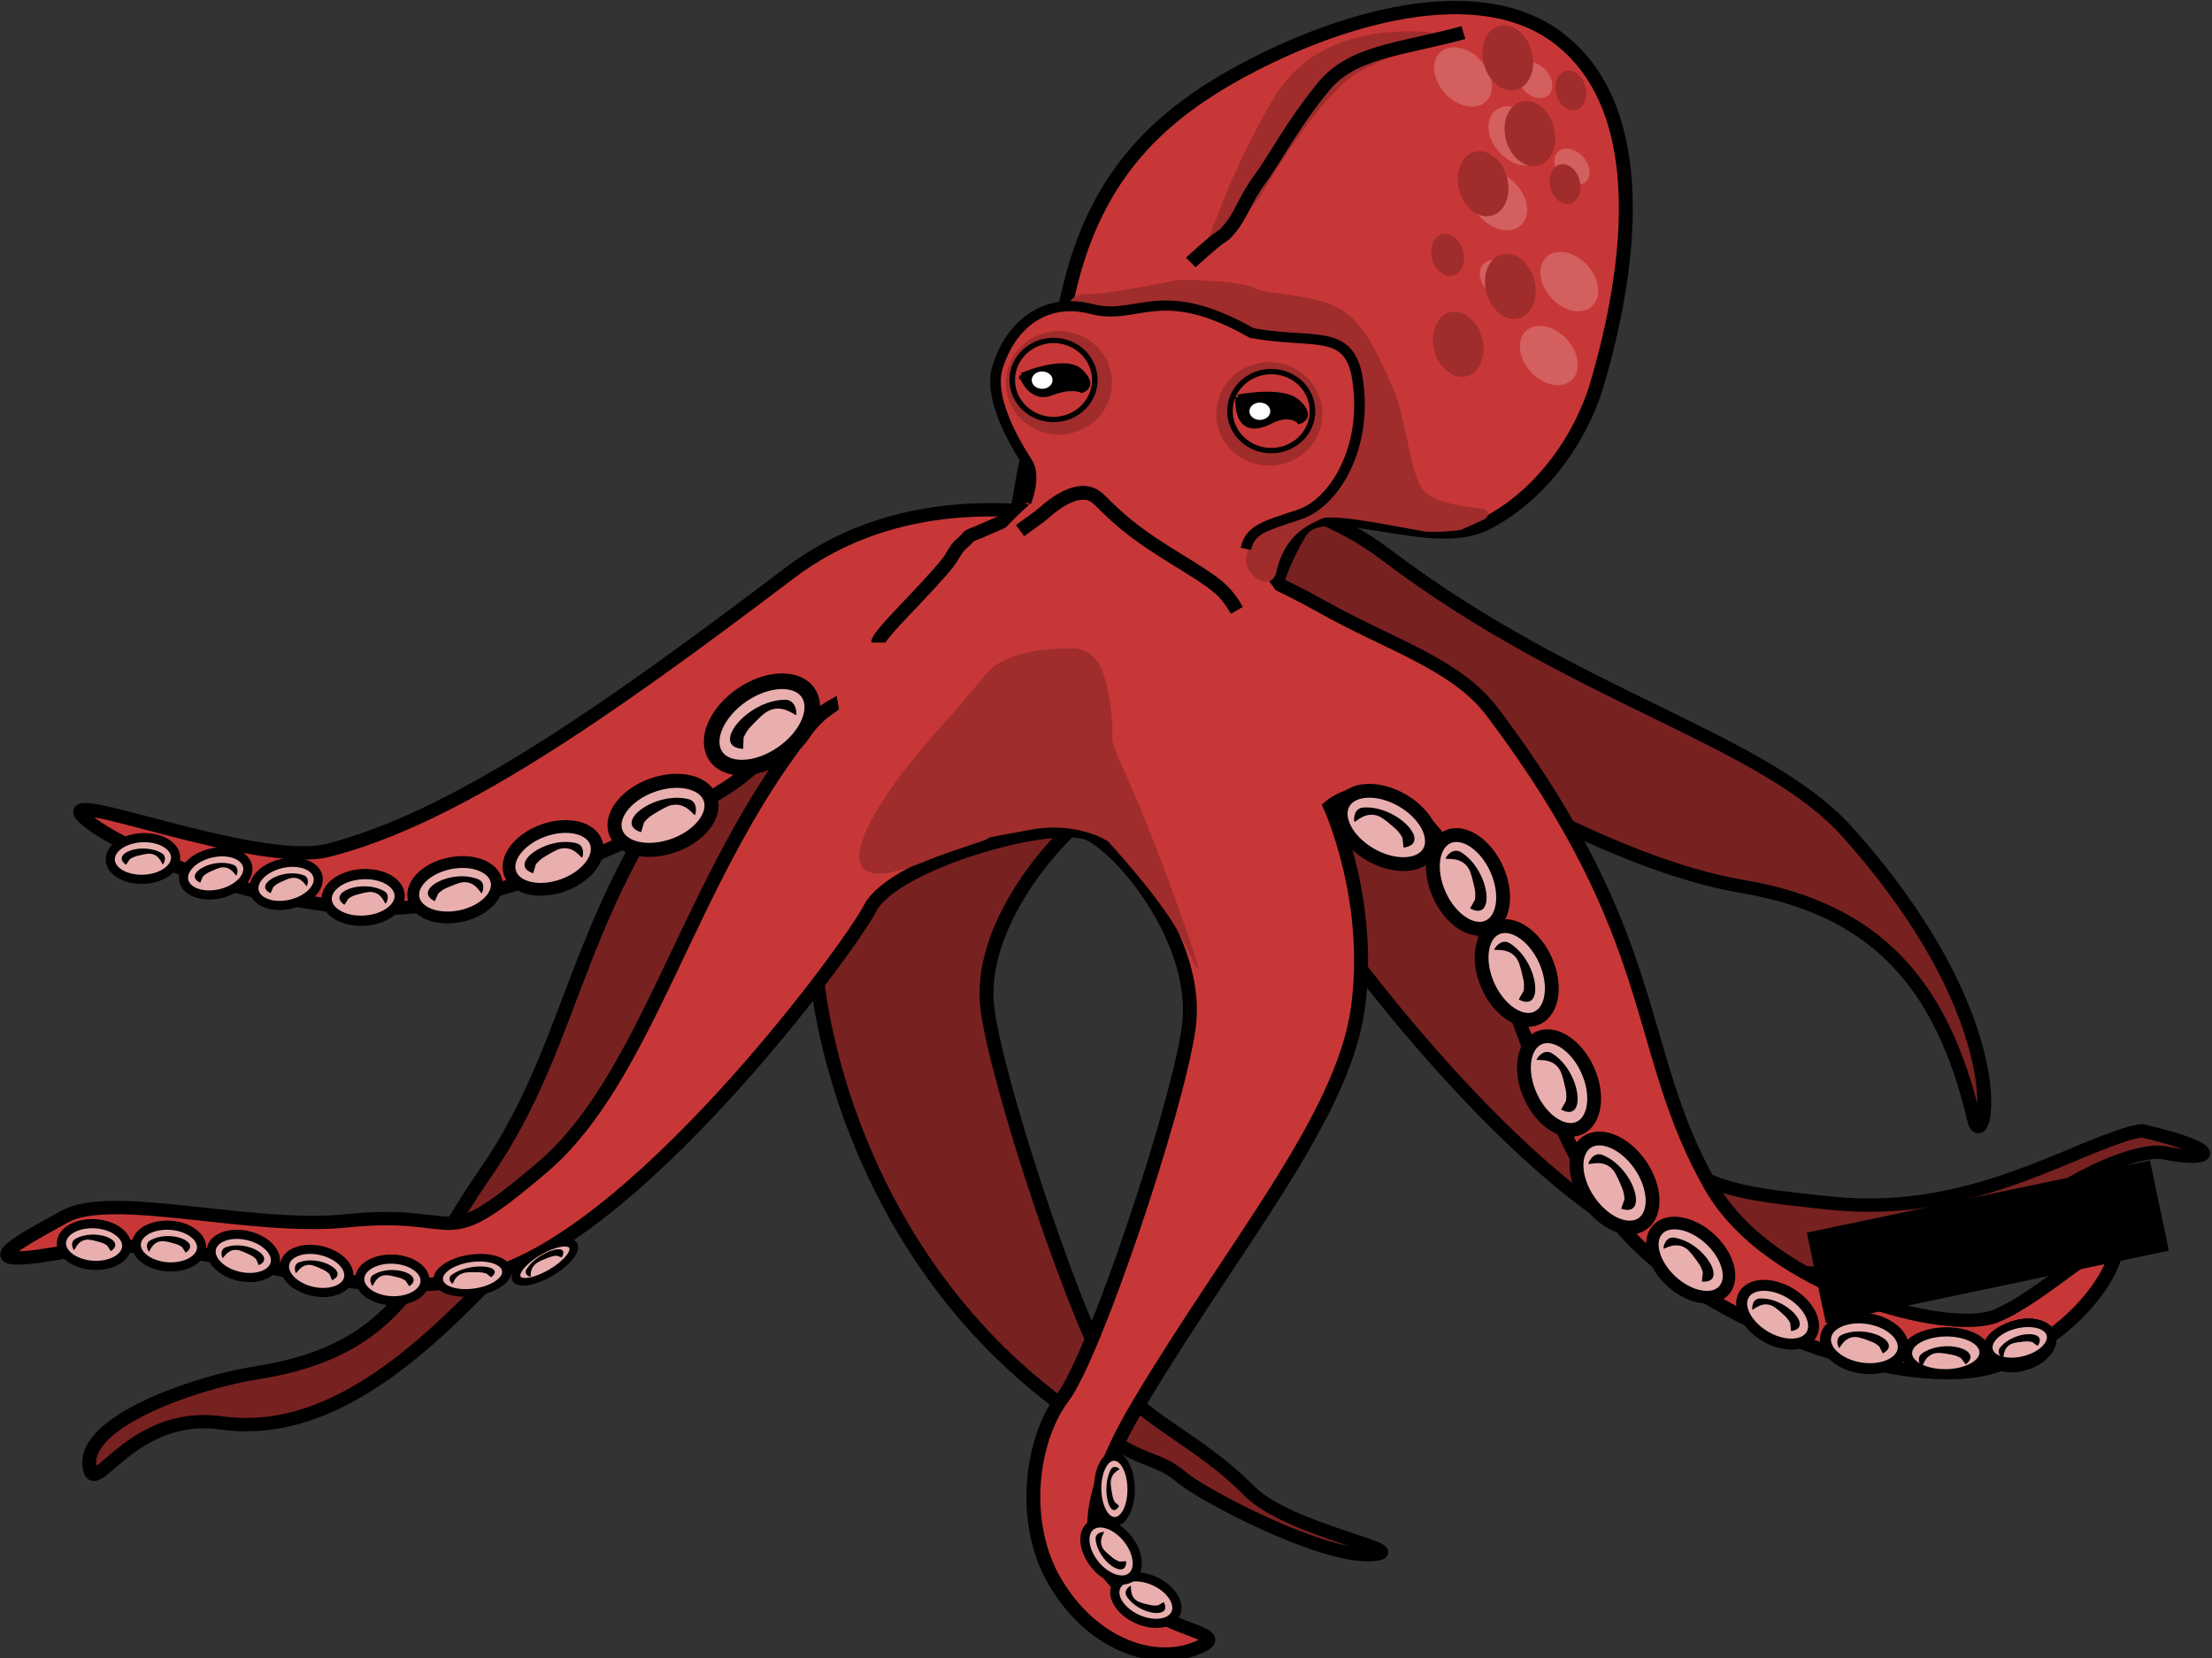 <?xml version="1.0" encoding="UTF-8" standalone="no"?>
<!-- Created with Inkscape (http://www.inkscape.org/) -->
<svg xmlns:inkscape="http://www.inkscape.org/namespaces/inkscape" xmlns:rdf="http://www.w3.org/1999/02/22-rdf-syntax-ns#" xmlns="http://www.w3.org/2000/svg" xmlns:sodipodi="http://sodipodi.sourceforge.net/DTD/sodipodi-0.dtd" xmlns:ns1="http://sozi.baierouge.fr" xmlns:cc="http://creativecommons.org/ns#" xmlns:xlink="http://www.w3.org/1999/xlink" xmlns:dc="http://purl.org/dc/elements/1.1/" id="svg2" sodipodi:docname="octo3.svg" inkscape:export-filename="D:\My Documents\My Pictures\octo2.png" viewBox="0 0 640.08 479.93" inkscape:export-xdpi="300" version="1.1" inkscape:export-ydpi="300" inkscape:version="0.48.5 r10040">
  <rect x="0" y="0" width="640.08" height="479.93" fill="#333333" stroke="none"/>
  <sodipodi:namedview id="namedview4" fit-margin-left="0" inkscape:zoom="0.81595771" borderopacity="1" inkscape:current-layer="layer2" inkscape:cx="508.14105" inkscape:cy="176.00276" inkscape:window-maximized="1" showgrid="false" fit-margin-right="0" bordercolor="#666666" inkscape:window-x="-4" guidetolerance="10" objecttolerance="10" inkscape:window-y="-4" fit-margin-bottom="0" inkscape:window-width="1280" inkscape:pageopacity="0" inkscape:pageshadow="2" pagecolor="#ffffff" gridtolerance="10" inkscape:window-height="941" fit-margin-top="0"/>
  <g id="layer2" inkscape:label="line" inkscape:groupmode="layer" transform="translate(161.62 -1526.9)">
    <g id="g4807">
      <g id="g4962">
        <g id="g4649">
          <g id="g4143" transform="matrix(.403 0 0 .386 -96.429 1232.9)">
            <path id="path3982-5" d="m809.98 1274.5s-43.679-50.174-17.027-17.623c88.931 108.61 112.89 259.65 189.09 327.38 76.201 67.734 82.554 69.871 170.24 79.365 67.864 7.348 120.85-13.014 169.84-34.209 7.636-3.304 47.845-21.648 55.446-19.757 60.078 14.95 48.478 23.426 15.121 16.348-17.623-3.74-55.489 14.195-76.211 28.809-76.22 53.752-153.81 76.2-261.06 50.8s-262.47-242.71-279.4-276.58c-16.933-33.867-135.47-71.967-158.05-55.034-22.578 16.934-79.023 83.256-70.556 145.35 8.467 62.089 67.734 245.53 90.312 276.58 22.578 31.045 61.889 45.725 97.443 83.41 28.482 30.189 120.78 45.643 87.813 47.807-36.224 2.377-121.12-44.668-135.7-57.443-24.65-21.602-26.432-2.225-104.14-68.873-103.63-88.876-145.79-213.75-157.08-295.59-11.289-81.845 33.725-152.4 33.725-152.4s-36.689-33.867-79.023 25.4-84.525 222.96-149.44 296.34c-64.912 73.378-141.82 167.26-234.19 153.83-61.253-8.904-89.11 50.958-93.819 36.239-11.386-35.596 74.868-66.551 118.65-73.696 104.37-17.032 115.61-75.867 164.46-149.27 70.06-105.29 62.263-208.72 177.03-345.88 40.409-48.292 42.015-56.327 87.998-92.532 43.734-34.434 246.95-132.65 382.41-25.4 135.47 107.25 270.97 137.41 331.19 207.88 125.18 146.5 97.256 244.4 90.737 215.46-22.952-101.92-70.556-158.05-166.51-174.98-95.956-16.934-208.47-94.223-231.42-101.6-32.556-10.462-13.33 5.076-30.325-22.514-5.29-8.587-17.56-27.596-17.56-27.596z" sodipodi:nodetypes="cssssssssssssssssscssssssssssssssc" style="stroke:#000000;stroke-width:10;fill:#782121" inkscape:connector-curvature="0"/>
            <path id="path3914" d="m560.48 1251.9c-4.163-41.825 4.607-84.092 11.289-125.59 5.913-36.722 17.073-72.405 25.4-108.66 2.956-12.87 4.699-20.72 8.721-38.643 19.638-87.512 65.789-131.67 126.4-165.5 66.049-36.864 167.13-70.308 225.8-22.561 67.004 54.534 50.44 174.56 27.136 257.75-11.963 42.707-41.365 85.23-80.642 105.83-39.263 20.592-116.93-21.508-132.86 6.17-20.341 35.334-22.589 63.799-30.732 84.212-32.79 82.206-29.72 80.128-60.466 107.36-18.315 16.223-44.698 35.998-67.834 28.039-18.923-6.509-21.801-33.796-29.634-52.211-10.369-24.378-19.954-49.839-22.578-76.2z" sodipodi:nodetypes="aaasaaaassaaaa" style="stroke:#000000;stroke-width:10;fill:#c83737" inkscape:connector-curvature="0"/>
            <path id="path3982" d="m435.22 1291.3s-8.266 4.642-18.453 18.128c-84.611 112.01-112.89 259.65-189.09 327.38-76.2 67.734-53.141 30.653-140.83 40.147-67.864 7.347-168.42-22.92-202.29-3.165-33.867 19.756-75.191 41.445 5.644 25.4 91.482-18.158 186.27 45.156 293.51 19.756 107.25-25.4 262.47-242.71 279.4-276.58 16.933-33.867 133.13-68.298 158.05-55.034 25.782 13.729 79.165 83.113 70.556 145.35-8.587 62.073-67.734 245.53-90.312 276.58-22.578 31.045-31.045 93.134-5.644 138.29s67.734 62.089 98.778 50.8c31.045-11.289-9.394-12.641-29.149-29.575-19.756-16.933-77.127-36.08-9.394-154.61 67.734-118.53 145.79-213.75 157.08-295.59 11.289-81.845-19.756-152.4-19.756-152.4s36.689-33.867 79.023 25.4 70.556 222.96 135.47 296.34c64.912 73.378 211.67 121.36 268.11 95.956 56.445-25.4 81.845-70.556 81.845-87.49 0-16.933-52.855 37.917-86.722 52.028s-162.2-19.951-204.37-97.384c-56.445-103.66-33.065-184.3-157.08-355.86-25.826-35.728-73.946-50.34-121.92-78.563-47.978-28.222-246.95-132.65-382.41-25.4-135.47 107.25-241.64 183.93-331.19 207.88-51.802 13.854-200.8-49.832-175.4-24.432s155.22 81.845 251.18 64.912c95.956-16.934 203.13-79.375 221.02-95.534 49.021-44.26 13.33 5.076 30.325-22.514 5.289-8.587 34.025-30.196 34.025-30.196z" sodipodi:nodetypes="cssssssssssssssscssssssssssssssc" style="stroke:#000000;stroke-width:10;fill:#c83737" inkscape:connector-curvature="0"/>
            <path id="path3986" d="m468.75 1243.4c0-5.941 34.486-39.311 50.257-60.137 3.347-4.42 5.258-10.033 9.394-13.726 13.857-12.372-11.337 3.213 49.247-26.085" sodipodi:nodetypes="caac" style="stroke:#000000;stroke-width:10;fill:#c83737" inkscape:connector-curvature="0"/>
            <path id="path3988" d="m776.04 1253.5c0 36.239-111.85 88.195-148.87 88.195-37.019 0-98.073-91.467-98.073-127.71 0-36.239 77.988-112.18 115.01-112.18 37.019 0 131.94 115.46 131.94 151.7z" style="fill:#c83737" inkscape:connector-curvature="0"/>
            <path id="path4569" style="stroke:#a02c2c;stroke-width:3;fill:#a02c2c" d="m309.91 90.815s0.153-4.902 5.209-4.596c5.055 0.306 24.358-3.677 26.043-3.983 1.685-0.306 18.69 0.306 21.907 2.298 3.217 1.992 18.335 1.456 25.43 6.587 6.497 4.698 9.593 12.974 13.022 20.222 4.772 10.087 5.055 27.269 10.264 31.864 4.605 4.063 14.962 4.785 17.614 5.182 0.347 0.052-7.203 3.279-7.043 3.243 1.379-0.306-5.821 0.766-9.498 0.306-3.677-0.46-26.503-5.515-30.486-3.677s-11.678 4.857-14.247 16.698c-0.721 3.324-4.902 0.613-5.668-2.451-0.766-3.064 2.757-6.434 2.145-8.579-0.876-3.065 18.69-21.141 19.762-29.26 1.072-8.119-0.613-18.996-10.724-21.907-10.111-2.911-52.392-8.885-52.392-8.885l-11.34-2.755z" sodipodi:nodetypes="csssaassssssssssccc" inkscape:connector-curvature="0" transform="matrix(2.479 0 0 2.593 -161.6 762.3)"/>
            <path id="path4567" sodipodi:nodetypes="csssccsc" style="stroke:#000000;stroke-width:7.606;fill:#c83737" inkscape:connector-curvature="0" d="m574.86 1138.3s7.598-19.278 1.147-29.669c-11.932-19.216-27.83-50.305-21.556-71.454 9.668-32.584 34.373-52.808 67.672-43.82 33.299 8.989 49.223-20.921 114.94 17.977 43.246 8.295 67.978-3.434 75.192 30.337 9.668 52.808-15.038 96.628-40.818 105.62-25.78 8.989-35.447 11.236-38.67 25.842"/>
            <path id="path4053" sodipodi:rx="38.100231" sodipodi:ry="38.80579" style="fill:#a02c2c" sodipodi:type="arc" d="m1073.9 280.27c0 21.432-17.058 38.806-38.1 38.806s-38.1-17.374-38.1-38.806 17.058-38.806 38.1-38.806 38.1 17.374 38.1 38.806z" transform="translate(-286.19 791.71)" sodipodi:cy="280.27264" sodipodi:cx="1035.7618"/>
            <path id="path3948" sodipodi:rx="29.633512" sodipodi:ry="29.633512" style="stroke:#000000;stroke-width:4;fill:#c83737" sodipodi:type="arc" d="m1086.6 272.51c0 16.366-13.267 29.634-29.634 29.634-16.366 0-29.634-13.267-29.634-29.634 0-16.366 13.267-29.634 29.634-29.634 16.366 0 29.634 13.267 29.634 29.634z" transform="translate(-305.95 797.35)" sodipodi:cy="272.51147" sodipodi:cx="1056.9286"/>
            <path id="path3950" d="m727.37 1059.5s31.93-6.985 42.906 3.991 0.998 13.969 0.998 13.969-6.761-7.643-20.954 0c-25.943 13.969-22.95-17.961-22.95-17.961z" sodipodi:nodetypes="cscsc" style="stroke:#000000;stroke-width:4;fill:#000000" inkscape:connector-curvature="0"/>
            <path id="path3952" sodipodi:rx="5.4879675" sodipodi:ry="4.4901552" style="stroke:#ffffff;stroke-width:4;fill:#ffffff" sodipodi:type="arc" d="m1055.7 259.93c0 2.48-2.457 4.49-5.488 4.49s-5.488-2.01-5.488-4.49c0-2.48 2.457-4.49 5.488-4.49s5.488 2.01 5.488 4.49z" transform="translate(-307.36 810.05)" sodipodi:cy="259.92847" sodipodi:cx="1050.1974"/>
            <path id="path4053-1" sodipodi:rx="38.100231" sodipodi:ry="38.80579" style="fill:#a02c2c" sodipodi:type="arc" d="m1073.9 280.27c0 21.432-17.058 38.806-38.1 38.806s-38.1-17.374-38.1-38.806 17.058-38.806 38.1-38.806 38.1 17.374 38.1 38.806z" transform="translate(-437.18 768.43)" sodipodi:cy="280.27264" sodipodi:cx="1035.7618"/>
            <path id="path3948-2" sodipodi:rx="29.633512" sodipodi:ry="29.633512" style="stroke:#000000;stroke-width:4;fill:#c83737" sodipodi:type="arc" d="m1086.6 272.51c0 16.366-13.267 29.634-29.634 29.634-16.366 0-29.634-13.267-29.634-29.634 0-16.366 13.267-29.634 29.634-29.634 16.366 0 29.634 13.267 29.634 29.634z" transform="translate(-462.27 774.02)" sodipodi:cy="272.51147" sodipodi:cx="1056.9286"/>
            <path id="path3950-4" d="m572.05 1043.2s30.932-13.969 41.908-2.993 0.998 13.969 0.998 13.969-6.985-3.991-21.952 1.996-20.954-12.972-20.954-12.972z" sodipodi:nodetypes="cscsc" style="stroke:#000000;stroke-width:4;fill:#000000" inkscape:connector-curvature="0"/>
            <path id="path3952-5" sodipodi:rx="5.4879675" sodipodi:ry="4.4901552" style="stroke:#ffffff;stroke-width:4;fill:#ffffff" sodipodi:type="arc" d="m1055.7 259.93c0 2.48-2.457 4.49-5.488 4.49s-5.488-2.01-5.488-4.49c0-2.48 2.457-4.49 5.488-4.49s5.488 2.01 5.488 4.49z" transform="translate(-463.68 786.72)" sodipodi:cy="259.92847" sodipodi:cx="1050.1974"/>
            <path id="path4035" d="m697.22 954.45s37.138-29.647 47.116-47.608c9.978-17.961 35.921-61.864 59.869-83.816s83.916-33.483 83.916-33.483-95.748-25.459-135.66 46.384c-39.912 71.842-41.036 101.33-54.793 118.06-1.559 1.895-0.448 0.468-0.448 0.468z" sodipodi:nodetypes="csscssc" style="fill:#a02c2c" inkscape:connector-curvature="0"/>
            <path id="path3978" d="m693.24 958.41c29.101-27.703 19.835-15.289 27.739-25.024 8.833-10.88 11.041-21.904 21.363-36.528 11.974-16.963 22.839-40.198 45.899-69.847 20.954-26.941 54.88-27.939 100.78-40.91" sodipodi:nodetypes="csssc" style="stroke:#000000;stroke-width:10;fill:none" inkscape:connector-curvature="0"/>
            <path id="path4033" d="m633.83 1392.4s-21.909-15.226-55.749-8.643c-37.304 7.257-27.466 5.056-31.677 7.314-2.021 1.083-29.042 9.868-41.888 15.503-82.779 36.311-47.836-33.359 6.333-96.599 26.002-30.356 32.442-39.776 37.875-45.633 13.367-14.409 44.004-16.65 55.978-16.65s24.987 1.189 30.46 40.013c5.544 39.328-5.133 16.246 13.285 58.959 22.308 51.736 63.307 173.03 45.434 132.91-10.137-22.752-21.874-42.691-60.05-87.175z" sodipodi:nodetypes="csssssssssc" style="fill:#a02c2c" inkscape:connector-curvature="0"/>
            <g id="g4091" style="fill:#d35f5f">
              <path id="path4075" sodipodi:rx="24.698025" sodipodi:ry="17.765245" style="fill:#d35f5f" sodipodi:type="arc" d="m246.11 647.63c0 9.812-11.058 17.765-24.698 17.765s-24.698-7.954-24.698-17.765c0-9.812 11.058-17.765 24.698-17.765s24.698 7.954 24.698 17.765z" transform="matrix(.383 .475 -.475 .383 1163 468.41)" sodipodi:cy="647.63269" sodipodi:cx="221.41562"/>
              <path id="path4077" sodipodi:rx="24.698025" sodipodi:ry="17.765245" style="fill:#d35f5f" sodipodi:type="arc" d="m246.11 647.63c0 9.812-11.058 17.765-24.698 17.765s-24.698-7.954-24.698-17.765c0-9.812 11.058-17.765 24.698-17.765s24.698 7.954 24.698 17.765z" transform="matrix(.383 .475 -.475 .383 1189.8 533.41)" sodipodi:cy="647.63269" sodipodi:cx="221.41562"/>
              <path id="path4079" sodipodi:rx="24.698025" sodipodi:ry="17.765245" style="fill:#d35f5f" sodipodi:type="arc" d="m246.11 647.63c0 9.812-11.058 17.765-24.698 17.765s-24.698-7.954-24.698-17.765c0-9.812 11.058-17.765 24.698-17.765s24.698 7.954 24.698 17.765z" transform="matrix(.628 .779 -.779 .628 1293.2 284.37)" sodipodi:cy="647.63269" sodipodi:cx="221.41562"/>
              <path id="path4081" sodipodi:rx="24.698025" sodipodi:ry="17.765245" style="fill:#d35f5f" sodipodi:type="arc" d="m246.11 647.63c0 9.812-11.058 17.765-24.698 17.765s-24.698-7.954-24.698-17.765c0-9.812 11.058-17.765 24.698-17.765s24.698 7.954 24.698 17.765z" transform="matrix(.628 .779 -.779 .628 1254.2 240.18)" sodipodi:cy="647.63269" sodipodi:cx="221.41562"/>
              <path id="path4083" sodipodi:rx="24.698025" sodipodi:ry="17.765245" style="fill:#d35f5f" sodipodi:type="arc" d="m246.11 647.63c0 9.812-11.058 17.765-24.698 17.765s-24.698-7.954-24.698-17.765c0-9.812 11.058-17.765 24.698-17.765s24.698 7.954 24.698 17.765z" transform="matrix(.628 .779 -.779 .628 1330.5 393.56)" sodipodi:cy="647.63269" sodipodi:cx="221.41562"/>
              <path id="path4085" sodipodi:rx="24.698025" sodipodi:ry="17.765245" style="fill:#d35f5f" sodipodi:type="arc" d="m246.11 647.63c0 9.812-11.058 17.765-24.698 17.765s-24.698-7.954-24.698-17.765c0-9.812 11.058-17.765 24.698-17.765s24.698 7.954 24.698 17.765z" transform="matrix(.628 .779 -.779 .628 1315.8 449.03)" sodipodi:cy="647.63269" sodipodi:cx="221.41562"/>
              <path id="path4087" sodipodi:rx="24.698025" sodipodi:ry="17.765245" style="fill:#d35f5f" sodipodi:type="arc" d="m246.11 647.63c0 9.812-11.058 17.765-24.698 17.765s-24.698-7.954-24.698-17.765c0-9.812 11.058-17.765 24.698-17.765s24.698 7.954 24.698 17.765z" transform="matrix(.628 .779 -.779 .628 1279.4 332.9)" sodipodi:cy="647.63269" sodipodi:cx="221.41562"/>
              <path id="path4089" sodipodi:rx="24.698025" sodipodi:ry="17.765245" style="fill:#d35f5f" sodipodi:type="arc" d="m246.11 647.63c0 9.812-11.058 17.765-24.698 17.765s-24.698-7.954-24.698-17.765c0-9.812 11.058-17.765 24.698-17.765s24.698 7.954 24.698 17.765z" transform="matrix(.407 .505 -.505 .407 1151.2 595.77)" sodipodi:cy="647.63269" sodipodi:cx="221.41562"/>
            </g>
            <g id="g4091-7" style="fill:#a02c2c" transform="matrix(.9 .436 -.436 .9 478.28 -319.91)">
              <path id="path4075-1" sodipodi:rx="24.698025" sodipodi:ry="17.765245" style="fill:#a02c2c" sodipodi:type="arc" d="m246.11 647.63c0 9.812-11.058 17.765-24.698 17.765s-24.698-7.954-24.698-17.765c0-9.812 11.058-17.765 24.698-17.765s24.698 7.954 24.698 17.765z" transform="matrix(.383 .475 -.475 .383 1163 468.41)" sodipodi:cy="647.63269" sodipodi:cx="221.41562"/>
              <path id="path4077-1" sodipodi:rx="24.698025" sodipodi:ry="17.765245" style="fill:#a02c2c" sodipodi:type="arc" d="m246.11 647.63c0 9.812-11.058 17.765-24.698 17.765s-24.698-7.954-24.698-17.765c0-9.812 11.058-17.765 24.698-17.765s24.698 7.954 24.698 17.765z" transform="matrix(.383 .475 -.475 .383 1189.8 533.41)" sodipodi:cy="647.63269" sodipodi:cx="221.41562"/>
              <path id="path4079-5" sodipodi:rx="24.698025" sodipodi:ry="17.765245" style="fill:#a02c2c" sodipodi:type="arc" d="m246.11 647.63c0 9.812-11.058 17.765-24.698 17.765s-24.698-7.954-24.698-17.765c0-9.812 11.058-17.765 24.698-17.765s24.698 7.954 24.698 17.765z" transform="matrix(.628 .779 -.779 .628 1293.2 284.37)" sodipodi:cy="647.63269" sodipodi:cx="221.41562"/>
              <path id="path4081-2" sodipodi:rx="24.698025" sodipodi:ry="17.765245" style="fill:#a02c2c" sodipodi:type="arc" d="m246.11 647.63c0 9.812-11.058 17.765-24.698 17.765s-24.698-7.954-24.698-17.765c0-9.812 11.058-17.765 24.698-17.765s24.698 7.954 24.698 17.765z" transform="matrix(.628 .779 -.779 .628 1254.2 240.18)" sodipodi:cy="647.63269" sodipodi:cx="221.41562"/>
              <path id="path4083-7" sodipodi:rx="24.698025" sodipodi:ry="17.765245" style="fill:#a02c2c" sodipodi:type="arc" d="m246.11 647.63c0 9.812-11.058 17.765-24.698 17.765s-24.698-7.954-24.698-17.765c0-9.812 11.058-17.765 24.698-17.765s24.698 7.954 24.698 17.765z" transform="matrix(.628 .779 -.779 .628 1330.5 393.56)" sodipodi:cy="647.63269" sodipodi:cx="221.41562"/>
              <path id="path4085-6" sodipodi:rx="24.698025" sodipodi:ry="17.765245" style="fill:#a02c2c" sodipodi:type="arc" d="m246.11 647.63c0 9.812-11.058 17.765-24.698 17.765s-24.698-7.954-24.698-17.765c0-9.812 11.058-17.765 24.698-17.765s24.698 7.954 24.698 17.765z" transform="matrix(.628 .779 -.779 .628 1315.8 449.03)" sodipodi:cy="647.63269" sodipodi:cx="221.41562"/>
              <path id="path4087-1" sodipodi:rx="24.698025" sodipodi:ry="17.765245" style="fill:#a02c2c" sodipodi:type="arc" d="m246.11 647.63c0 9.812-11.058 17.765-24.698 17.765s-24.698-7.954-24.698-17.765c0-9.812 11.058-17.765 24.698-17.765s24.698 7.954 24.698 17.765z" transform="matrix(.628 .779 -.779 .628 1279.4 332.9)" sodipodi:cy="647.63269" sodipodi:cx="221.41562"/>
              <path id="path4089-4" sodipodi:rx="24.698025" sodipodi:ry="17.765245" style="fill:#a02c2c" sodipodi:type="arc" d="m246.11 647.63c0 9.812-11.058 17.765-24.698 17.765s-24.698-7.954-24.698-17.765c0-9.812 11.058-17.765 24.698-17.765s24.698 7.954 24.698 17.765z" transform="matrix(.407 .505 -.505 .407 1151.2 595.77)" sodipodi:cy="647.63269" sodipodi:cx="221.41562"/>
            </g>
          </g>
          <g id="g4265">
            <g id="g4207" transform="translate(3.677 3.064)">
              <path id="path4184" sodipodi:rx="9.0992718" sodipodi:ry="14.298856" style="stroke:#000000;stroke-width:4;fill:#e9afaf" sodipodi:type="arc" d="m430.27 252.01c0 7.897-4.074 14.299-9.099 14.299s-9.099-6.402-9.099-14.299c0-7.897 4.074-14.299 9.099-14.299s9.099 6.402 9.099 14.299z" transform="matrix(.912 -.41 .41 .912 -227.94 1721.9)" sodipodi:cy="252.01367" sodipodi:cx="421.16632"/>
              <path id="path4205" style="fill:#000000" d="m423.12 257.32s0.293-1.593-0.083-3.256c-0.406-1.795-0.943-4.455-1.73-5.765-2.302-3.831-6.935-2.42-6.688-2.967 0.483-1.067 2.37-3.092 4.492-1.77 8.35 5.204 10.162 20.355 2.6 16.249" sodipodi:nodetypes="cssssc" inkscape:connector-curvature="0" transform="translate(-161.62 1526.9)"/>
            </g>
            <g id="g4229" transform="matrix(.808 -.589 .589 .808 -1018 481.72)">
              <path id="path4231" sodipodi:rx="9.0992718" sodipodi:ry="14.298856" style="stroke:#000000;stroke-width:4;fill:#e9afaf" sodipodi:type="arc" d="m430.27 252.01c0 7.897-4.074 14.299-9.099 14.299s-9.099-6.402-9.099-14.299c0-7.897 4.074-14.299 9.099-14.299s9.099 6.402 9.099 14.299z" transform="matrix(.912 -.41 .41 .912 -227.94 1721.9)" sodipodi:cy="252.01367" sodipodi:cx="421.16632"/>
              <path id="path4233" style="fill:#000000" d="m423.12 257.32s0.293-1.593-0.083-3.256c-0.406-1.795-0.943-4.455-1.73-5.765-2.302-3.831-6.935-2.42-6.688-2.967 0.483-1.067 2.37-3.092 4.492-1.77 8.35 5.204 10.162 20.355 2.6 16.249" sodipodi:nodetypes="cssssc" inkscape:connector-curvature="0" transform="translate(-161.62 1526.9)"/>
            </g>
            <g id="g4211" transform="translate(17.771 29.413)">
              <path id="path4213" sodipodi:rx="9.0992718" sodipodi:ry="14.298856" style="stroke:#000000;stroke-width:4;fill:#e9afaf" sodipodi:type="arc" d="m430.27 252.01c0 7.897-4.074 14.299-9.099 14.299s-9.099-6.402-9.099-14.299c0-7.897 4.074-14.299 9.099-14.299s9.099 6.402 9.099 14.299z" transform="matrix(.912 -.41 .41 .912 -227.94 1721.9)" sodipodi:cy="252.01367" sodipodi:cx="421.16632"/>
              <path id="path4215" style="fill:#000000" d="m423.12 257.32s0.293-1.593-0.083-3.256c-0.406-1.795-0.943-4.455-1.73-5.765-2.302-3.831-6.935-2.42-6.688-2.967 0.483-1.067 2.37-3.092 4.492-1.77 8.35 5.204 10.162 20.355 2.6 16.249" sodipodi:nodetypes="cssssc" transform="translate(-161.62 1526.9)" inkscape:connector-curvature="0"/>
            </g>
            <g id="g4217" transform="translate(30.026 61.278)">
              <path id="path4219" sodipodi:rx="9.0992718" sodipodi:ry="14.298856" style="stroke:#000000;stroke-width:4;fill:#e9afaf" sodipodi:type="arc" d="m430.27 252.01c0 7.897-4.074 14.299-9.099 14.299s-9.099-6.402-9.099-14.299c0-7.897 4.074-14.299 9.099-14.299s9.099 6.402 9.099 14.299z" transform="matrix(.912 -.41 .41 .912 -227.94 1721.9)" sodipodi:cy="252.01367" sodipodi:cx="421.16632"/>
              <path id="path4221" style="fill:#000000" d="m423.12 257.32s0.293-1.593-0.083-3.256c-0.406-1.795-0.943-4.455-1.73-5.765-2.302-3.831-6.935-2.42-6.688-2.967 0.483-1.067 2.37-3.092 4.492-1.77 8.35 5.204 10.162 20.355 2.6 16.249" sodipodi:nodetypes="cssssc" inkscape:connector-curvature="0" transform="translate(-161.62 1526.9)"/>
            </g>
            <g id="g4223" transform="matrix(.985 -.173 .173 .985 -257.8 161.78)">
              <path id="path4225" sodipodi:rx="9.0992718" sodipodi:ry="14.298856" style="stroke:#000000;stroke-width:4;fill:#e9afaf" sodipodi:type="arc" d="m430.27 252.01c0 7.897-4.074 14.299-9.099 14.299s-9.099-6.402-9.099-14.299c0-7.897 4.074-14.299 9.099-14.299s9.099 6.402 9.099 14.299z" transform="matrix(.912 -.41 .41 .912 -227.94 1721.9)" sodipodi:cy="252.01367" sodipodi:cx="421.16632"/>
              <path id="path4227" style="fill:#000000" d="m423.12 257.32s0.293-1.593-0.083-3.256c-0.406-1.795-0.943-4.455-1.73-5.765-2.302-3.831-6.935-2.42-6.688-2.967 0.483-1.067 2.37-3.092 4.492-1.77 8.35 5.204 10.162 20.355 2.6 16.249" sodipodi:nodetypes="cssssc" transform="translate(-161.62 1526.9)" inkscape:connector-curvature="0"/>
            </g>
            <g id="g4235" transform="matrix(.838 -.357 .357 .838 -524.97 493.35)">
              <path id="path4237" sodipodi:rx="9.0992718" sodipodi:ry="14.298856" style="stroke:#000000;stroke-width:4;fill:#e9afaf" sodipodi:type="arc" d="m430.27 252.01c0 7.897-4.074 14.299-9.099 14.299s-9.099-6.402-9.099-14.299c0-7.897 4.074-14.299 9.099-14.299s9.099 6.402 9.099 14.299z" transform="matrix(.912 -.41 .41 .912 -227.94 1721.9)" sodipodi:cy="252.01367" sodipodi:cx="421.16632"/>
              <path id="path4239" style="fill:#000000" d="m423.12 257.32s0.293-1.593-0.083-3.256c-0.406-1.795-0.943-4.455-1.73-5.765-2.302-3.831-6.935-2.42-6.688-2.967 0.483-1.067 2.37-3.092 4.492-1.77 8.35 5.204 10.162 20.355 2.6 16.249" sodipodi:nodetypes="cssssc" inkscape:connector-curvature="0" transform="translate(-161.62 1526.9)"/>
            </g>
            <g id="g4241" transform="matrix(.651 -.453 .453 .651 -622.07 866.75)">
              <path id="path4243" sodipodi:rx="9.0992718" sodipodi:ry="14.298856" style="stroke:#000000;stroke-width:4;fill:#e9afaf" sodipodi:type="arc" d="m430.27 252.01c0 7.897-4.074 14.299-9.099 14.299s-9.099-6.402-9.099-14.299c0-7.897 4.074-14.299 9.099-14.299s9.099 6.402 9.099 14.299z" transform="matrix(.912 -.41 .41 .912 -227.94 1721.9)" sodipodi:cy="252.01367" sodipodi:cx="421.16632"/>
              <path id="path4245" style="fill:#000000" d="m423.12 257.32s0.293-1.593-0.083-3.256c-0.406-1.795-0.943-4.455-1.73-5.765-2.302-3.831-6.935-2.42-6.688-2.967 0.483-1.067 2.37-3.092 4.492-1.77 8.35 5.204 10.162 20.355 2.6 16.249" sodipodi:nodetypes="cssssc" transform="translate(-161.62 1526.9)" inkscape:connector-curvature="0"/>
            </g>
            <g id="g4247" transform="matrix(.436 -.663 .663 .436 -914.78 1312)">
              <path id="path4249" sodipodi:rx="9.0992718" sodipodi:ry="14.298856" style="stroke:#000000;stroke-width:4;fill:#e9afaf" sodipodi:type="arc" d="m430.27 252.01c0 7.897-4.074 14.299-9.099 14.299s-9.099-6.402-9.099-14.299c0-7.897 4.074-14.299 9.099-14.299s9.099 6.402 9.099 14.299z" transform="matrix(.912 -.41 .41 .912 -227.94 1721.9)" sodipodi:cy="252.01367" sodipodi:cx="421.16632"/>
              <path id="path4251" style="fill:#000000" d="m423.12 257.32s0.293-1.593-0.083-3.256c-0.406-1.795-0.943-4.455-1.73-5.765-2.302-3.831-6.935-2.42-6.688-2.967 0.483-1.067 2.37-3.092 4.492-1.77 8.35 5.204 10.162 20.355 2.6 16.249" sodipodi:nodetypes="cssssc" inkscape:connector-curvature="0" transform="translate(-161.62 1526.9)"/>
            </g>
            <g id="g4253" transform="matrix(.312 -.729 .729 .312 -976.45 1553.9)">
              <path id="path4255" sodipodi:rx="9.0992718" sodipodi:ry="14.298856" style="stroke:#000000;stroke-width:4;fill:#e9afaf" sodipodi:type="arc" d="m430.27 252.01c0 7.897-4.074 14.299-9.099 14.299s-9.099-6.402-9.099-14.299c0-7.897 4.074-14.299 9.099-14.299s9.099 6.402 9.099 14.299z" transform="matrix(.765 -.347 .408 .913 -163.9 1694.4)" sodipodi:cy="252.01367" sodipodi:cx="421.16632"/>
              <path id="path4257" style="fill:#000000" d="m423.12 257.32s0.293-1.593-0.083-3.256c-0.406-1.795-0.943-4.455-1.73-5.765-2.302-3.831-6.935-2.42-6.688-2.967 0.483-1.067 2.37-3.092 4.492-1.77 8.35 5.204 10.162 20.355 2.6 16.249" sodipodi:nodetypes="cssssc" transform="translate(-161.62 1526.9)" inkscape:connector-curvature="0"/>
            </g>
            <g id="g4259" transform="matrix(.073 -.658 .658 .073 -766.64 1957.1)">
              <g id="g4317">
                <path id="path4261" sodipodi:rx="9.0992718" sodipodi:ry="14.298856" style="stroke:#000000;stroke-width:4;fill:#e9afaf" sodipodi:type="arc" d="m430.27 252.01c0 7.897-4.074 14.299-9.099 14.299s-9.099-6.402-9.099-14.299c0-7.897 4.074-14.299 9.099-14.299s9.099 6.402 9.099 14.299z" transform="matrix(.912 -.41 .41 .912 -227.94 1721.9)" sodipodi:cy="252.01367" sodipodi:cx="421.16632"/>
                <path id="path4263" style="fill:#000000" d="m423.12 257.32s0.293-1.593-0.083-3.256c-0.406-1.795-0.943-4.455-1.73-5.765-2.302-3.831-6.935-2.42-6.688-2.967 0.483-1.067 2.37-3.092 4.492-1.77 8.35 5.204 10.162 20.355 2.6 16.249" sodipodi:nodetypes="cssssc" transform="translate(-161.62 1526.9)" inkscape:connector-curvature="0"/>
              </g>
              <g id="g4321">
                <path id="path4323" sodipodi:rx="9.0992718" sodipodi:ry="14.298856" style="stroke:#000000;stroke-width:4;fill:#e9afaf" sodipodi:type="arc" d="m430.27 252.01c0 7.897-4.074 14.299-9.099 14.299s-9.099-6.402-9.099-14.299c0-7.897 4.074-14.299 9.099-14.299s9.099 6.402 9.099 14.299z" transform="matrix(.912 -.41 .41 .912 -227.94 1721.9)" sodipodi:cy="252.01367" sodipodi:cx="421.16632"/>
                <path id="path4325" style="fill:#000000" d="m423.12 257.32s0.293-1.593-0.083-3.256c-0.406-1.795-0.943-4.455-1.73-5.765-2.302-3.831-6.935-2.42-6.688-2.967 0.483-1.067 2.37-3.092 4.492-1.77 8.35 5.204 10.162 20.355 2.6 16.249" sodipodi:nodetypes="cssssc" inkscape:connector-curvature="0" transform="translate(-161.62 1526.9)"/>
                <g id="g4331">
                  <path id="path4327" sodipodi:rx="9.0992718" sodipodi:ry="14.298856" style="stroke:#000000;stroke-width:4;fill:#e9afaf" sodipodi:type="arc" d="m430.27 252.01c0 7.897-4.074 14.299-9.099 14.299s-9.099-6.402-9.099-14.299c0-7.897 4.074-14.299 9.099-14.299s9.099 6.402 9.099 14.299z" transform="matrix(.786 -.396 .37 .916 -163.52 1714.7)" sodipodi:cy="252.01367" sodipodi:cx="421.16632"/>
                  <path id="path4329" style="fill:#000000" d="m423.12 257.32s0.293-1.593-0.083-3.256c-0.406-1.795-0.943-4.455-1.73-5.765-2.302-3.831-6.935-2.42-6.688-2.967 0.483-1.067 2.37-3.092 4.492-1.77 8.35 5.204 10.162 20.355 2.6 16.249" sodipodi:nodetypes="cssssc" inkscape:connector-curvature="0" transform="translate(-161.62 1526.9)"/>
                </g>
              </g>
            </g>
          </g>
          <g id="g4366" transform="matrix(.994 .113 .113 -.994 -300.32 3835.9)">
            <g id="g4363">
              <path id="path4327-2" sodipodi:rx="9.0992718" sodipodi:ry="14.298856" style="stroke:#000000;stroke-width:4;fill:#e9afaf" sodipodi:type="arc" d="m430.27 252.01c0 7.897-4.074 14.299-9.099 14.299s-9.099-6.402-9.099-14.299c0-7.897 4.074-14.299 9.099-14.299s9.099 6.402 9.099 14.299z" transform="matrix(-.203 -.63 .63 -.203 185.38 2203)" sodipodi:cy="252.01367" sodipodi:cx="421.16632"/>
            </g>
            <path id="path4329-2" d="m262.32 1885.4s-1.027-0.31-2.149-0.185c-1.211 0.135-3.002 0.293-3.921 0.715-2.69 1.234-2.102 4.387-2.444 4.184-0.667-0.396-1.861-1.787-0.835-3.087 4.038-5.114 14.143-5.194 10.885-0.518" sodipodi:nodetypes="cssssc" style="fill:#000000" inkscape:connector-curvature="0"/>
          </g>
          <g id="g4371" transform="matrix(.838 .545 .545 -.838 -1085 3415.8)">
            <g id="g4373">
              <path id="path4375" sodipodi:rx="9.0992718" sodipodi:ry="14.298856" style="stroke:#000000;stroke-width:4;fill:#e9afaf" sodipodi:type="arc" d="m430.27 252.01c0 7.897-4.074 14.299-9.099 14.299s-9.099-6.402-9.099-14.299c0-7.897 4.074-14.299 9.099-14.299s9.099 6.402 9.099 14.299z" transform="matrix(-.203 -.63 .63 -.203 185.38 2203)" sodipodi:cy="252.01367" sodipodi:cx="421.16632"/>
            </g>
            <path id="path4377" sodipodi:nodetypes="cssssc" style="fill:#000000" inkscape:connector-curvature="0" d="m262.32 1885.4s-1.027-0.31-2.149-0.185c-1.211 0.135-3.002 0.293-3.921 0.715-2.69 1.234-2.102 4.387-2.444 4.184-0.667-0.396-1.861-1.787-0.835-3.087 4.038-5.114 14.143-5.194 10.885-0.518"/>
          </g>
          <g id="g4379" transform="matrix(.261 .946 .76 -.325 -1340.4 2326.2)">
            <g id="g4381">
              <path id="path4383" sodipodi:rx="9.0992718" sodipodi:ry="14.298856" style="stroke:#000000;stroke-width:4;fill:#e9afaf" sodipodi:type="arc" d="m430.27 252.01c0 7.897-4.074 14.299-9.099 14.299s-9.099-6.402-9.099-14.299c0-7.897 4.074-14.299 9.099-14.299s9.099 6.402 9.099 14.299z" transform="matrix(-.203 -.63 .63 -.203 185.38 2203)" sodipodi:cy="252.01367" sodipodi:cx="421.16632"/>
            </g>
            <path id="path4385" d="m262.32 1885.4s-1.027-0.31-2.149-0.185c-1.211 0.135-3.002 0.293-3.921 0.715-2.69 1.234-2.102 4.387-2.444 4.184-0.667-0.396-1.861-1.787-0.835-3.087 4.038-5.114 14.143-5.194 10.885-0.518" sodipodi:nodetypes="cssssc" style="fill:#000000" inkscape:connector-curvature="0"/>
          </g>
          <g id="g4366-1" transform="matrix(.93 .367 -.367 .93 317.41 37.681)">
            <g id="g4363-6">
              <path id="path4327-2-8" sodipodi:rx="9.0992718" sodipodi:ry="14.298856" style="stroke:#000000;stroke-width:4;fill:#e9afaf" sodipodi:type="arc" d="m430.27 252.01c0 7.897-4.074 14.299-9.099 14.299s-9.099-6.402-9.099-14.299c0-7.897 4.074-14.299 9.099-14.299s9.099 6.402 9.099 14.299z" transform="matrix(-.203 -.63 .63 -.203 185.38 2203)" sodipodi:cy="252.01367" sodipodi:cx="421.16632"/>
            </g>
            <path id="path4329-2-5" d="m262.32 1885.4s-1.027-0.31-2.149-0.185c-1.211 0.135-3.002 0.293-3.921 0.715-2.69 1.234-2.102 4.387-2.444 4.184-0.667-0.396-1.861-1.787-0.835-3.087 4.038-5.114 14.143-5.194 10.885-0.518" sodipodi:nodetypes="cssssc" style="fill:#000000" inkscape:connector-curvature="0"/>
          </g>
          <g id="g4414" transform="matrix(.857 .515 -.515 .857 658.67 140.41)">
            <g id="g4416">
              <path id="path4418" sodipodi:rx="9.0992718" sodipodi:ry="14.298856" style="stroke:#000000;stroke-width:4;fill:#e9afaf" sodipodi:type="arc" d="m430.27 252.01c0 7.897-4.074 14.299-9.099 14.299s-9.099-6.402-9.099-14.299c0-7.897 4.074-14.299 9.099-14.299s9.099 6.402 9.099 14.299z" transform="matrix(-.203 -.63 .63 -.203 185.38 2203)" sodipodi:cy="252.01367" sodipodi:cx="421.16632"/>
            </g>
            <path id="path4420" sodipodi:nodetypes="cssssc" style="fill:#000000" inkscape:connector-curvature="0" d="m262.32 1885.4s-1.027-0.31-2.149-0.185c-1.211 0.135-3.002 0.293-3.921 0.715-2.69 1.234-2.102 4.387-2.444 4.184-0.667-0.396-1.861-1.787-0.835-3.087 4.038-5.114 14.143-5.194 10.885-0.518"/>
          </g>
          <g id="g4422" transform="matrix(.93 .367 -.367 .93 339.07 38.114)">
            <g id="g4424">
              <path id="path4426" sodipodi:rx="9.0992718" sodipodi:ry="14.298856" style="stroke:#000000;stroke-width:4;fill:#e9afaf" sodipodi:type="arc" d="m430.27 252.01c0 7.897-4.074 14.299-9.099 14.299s-9.099-6.402-9.099-14.299c0-7.897 4.074-14.299 9.099-14.299s9.099 6.402 9.099 14.299z" transform="matrix(-.203 -.63 .63 -.203 185.38 2203)" sodipodi:cy="252.01367" sodipodi:cx="421.16632"/>
            </g>
            <path id="path4428" d="m262.32 1885.4s-1.027-0.31-2.149-0.185c-1.211 0.135-3.002 0.293-3.921 0.715-2.69 1.234-2.102 4.387-2.444 4.184-0.667-0.396-1.861-1.787-0.835-3.087 4.038-5.114 14.143-5.194 10.885-0.518" sodipodi:nodetypes="cssssc" style="fill:#000000" inkscape:connector-curvature="0"/>
          </g>
          <g id="g4430" transform="matrix(.857 .515 -.515 .857 679.9 144.75)">
            <g id="g4432">
              <path id="path4434" sodipodi:rx="9.0992718" sodipodi:ry="14.298856" style="stroke:#000000;stroke-width:4;fill:#e9afaf" sodipodi:type="arc" d="m430.27 252.01c0 7.897-4.074 14.299-9.099 14.299s-9.099-6.402-9.099-14.299c0-7.897 4.074-14.299 9.099-14.299s9.099 6.402 9.099 14.299z" transform="matrix(-.203 -.63 .63 -.203 185.38 2203)" sodipodi:cy="252.01367" sodipodi:cx="421.16632"/>
            </g>
            <path id="path4436" d="m262.32 1885.4s-1.027-0.31-2.149-0.185c-1.211 0.135-3.002 0.293-3.921 0.715-2.69 1.234-2.102 4.387-2.444 4.184-0.667-0.396-1.861-1.787-0.835-3.087 4.038-5.114 14.143-5.194 10.885-0.518" sodipodi:nodetypes="cssssc" style="fill:#000000" inkscape:connector-curvature="0"/>
          </g>
          <g id="g4438" transform="matrix(.938 .348 -.348 .938 365.82 37.75)">
            <g id="g4440">
              <path id="path4442" sodipodi:rx="9.0992718" sodipodi:ry="14.298856" style="stroke:#000000;stroke-width:4;fill:#e9afaf" sodipodi:type="arc" d="m430.27 252.01c0 7.897-4.074 14.299-9.099 14.299s-9.099-6.402-9.099-14.299c0-7.897 4.074-14.299 9.099-14.299s9.099 6.402 9.099 14.299z" transform="matrix(-.203 -.63 .63 -.203 185.38 2203)" sodipodi:cy="252.01367" sodipodi:cx="421.16632"/>
            </g>
            <path id="path4444" sodipodi:nodetypes="cssssc" style="fill:#000000" inkscape:connector-curvature="0" d="m262.32 1885.4s-1.027-0.31-2.149-0.185c-1.211 0.135-3.002 0.293-3.921 0.715-2.69 1.234-2.102 4.387-2.444 4.184-0.667-0.396-1.861-1.787-0.835-3.087 4.038-5.114 14.143-5.194 10.885-0.518"/>
          </g>
          <g id="g4446" transform="matrix(1.029 .11 -.232 .819 146.64 322.46)">
            <g id="g4448">
              <path id="path4450" sodipodi:rx="9.0992718" sodipodi:ry="14.298856" style="stroke:#000000;stroke-width:4;fill:#e9afaf" sodipodi:type="arc" d="m430.27 252.01c0 7.897-4.074 14.299-9.099 14.299s-9.099-6.402-9.099-14.299c0-7.897 4.074-14.299 9.099-14.299s9.099 6.402 9.099 14.299z" transform="matrix(-.203 -.63 .63 -.203 185.38 2203)" sodipodi:cy="252.01367" sodipodi:cx="421.16632"/>
            </g>
            <path id="path4452" d="m262.32 1885.4s-1.027-0.31-2.149-0.185c-1.211 0.135-3.002 0.293-3.921 0.715-2.69 1.234-2.102 4.387-2.444 4.184-0.667-0.396-1.861-1.787-0.835-3.087 4.038-5.114 14.143-5.194 10.885-0.518" sodipodi:nodetypes="cssssc" style="fill:#000000" inkscape:connector-curvature="0"/>
          </g>
          <g id="g4454" transform="matrix(.939 -.273 .091 .8 -418.49 453.58)">
            <g id="g4456">
              <path id="path4458" sodipodi:rx="6.7863741" sodipodi:ry="14.298856" style="stroke:#000000;stroke-width:4;fill:#e9afaf" sodipodi:type="arc" d="m427.95 252.01c0 7.897-3.038 14.299-6.786 14.299s-6.786-6.402-6.786-14.299c0-7.897 3.038-14.299 6.786-14.299s6.786 6.402 6.786 14.299z" transform="matrix(-.203 -.63 .63 -.203 185.38 2203)" sodipodi:cy="252.01367" sodipodi:cx="421.16632"/>
            </g>
            <path id="path4460" sodipodi:nodetypes="cssssc" style="fill:#000000" inkscape:connector-curvature="0" d="m262.32 1885.4s-1.027-0.31-2.149-0.185c-1.211 0.135-3.002 0.293-3.921 0.715-2.69 1.234-2.102 4.387-2.444 4.184-0.667-0.396-1.861-1.787-0.835-3.087 4.038-5.114 14.143-5.194 10.885-0.518"/>
          </g>
          <g id="g4366-1-7" transform="matrix(-1.127 .636 .636 1.127 -938.27 -506.21)">
            <g id="g4363-6-6">
              <path id="path4327-2-8-1" sodipodi:rx="9.0992718" sodipodi:ry="14.298856" style="stroke:#000000;stroke-width:4;fill:#e9afaf" sodipodi:type="arc" d="m430.27 252.01c0 7.897-4.074 14.299-9.099 14.299s-9.099-6.402-9.099-14.299c0-7.897 4.074-14.299 9.099-14.299s9.099 6.402 9.099 14.299z" transform="matrix(-.203 -.63 .63 -.203 185.38 2203)" sodipodi:cy="252.01367" sodipodi:cx="421.16632"/>
            </g>
            <path id="path4329-2-5-8" d="m262.32 1885.4s-1.027-0.31-2.149-0.185c-1.211 0.135-3.002 0.293-3.921 0.715-2.69 1.234-2.102 4.387-2.444 4.184-0.667-0.396-1.861-1.787-0.835-3.087 4.038-5.114 14.143-5.194 10.885-0.518" sodipodi:nodetypes="cssssc" style="fill:#000000" inkscape:connector-curvature="0"/>
          </g>
          <g id="g4414-9" transform="matrix(-.857 .515 .515 .857 -828.73 32.742)">
            <g id="g4416-2">
              <path id="path4418-7" sodipodi:rx="9.0992718" sodipodi:ry="14.298856" style="stroke:#000000;stroke-width:4;fill:#e9afaf" sodipodi:type="arc" d="m430.27 252.01c0 7.897-4.074 14.299-9.099 14.299s-9.099-6.402-9.099-14.299c0-7.897 4.074-14.299 9.099-14.299s9.099 6.402 9.099 14.299z" transform="matrix(-.203 -.63 .63 -.203 185.38 2203)" sodipodi:cy="252.01367" sodipodi:cx="421.16632"/>
            </g>
            <path id="path4420-9" sodipodi:nodetypes="cssssc" style="fill:#000000" inkscape:connector-curvature="0" d="m262.32 1885.4s-1.027-0.31-2.149-0.185c-1.211 0.135-3.002 0.293-3.921 0.715-2.69 1.234-2.102 4.387-2.444 4.184-0.667-0.396-1.861-1.787-0.835-3.087 4.038-5.114 14.143-5.194 10.885-0.518"/>
          </g>
          <g id="g4422-5" transform="matrix(-1.04 .41 .41 1.04 -561 -281.41)">
            <g id="g4424-4">
              <path id="path4426-3" sodipodi:rx="9.0992718" sodipodi:ry="14.298856" style="stroke:#000000;stroke-width:4;fill:#e9afaf" sodipodi:type="arc" d="m430.27 252.01c0 7.897-4.074 14.299-9.099 14.299s-9.099-6.402-9.099-14.299c0-7.897 4.074-14.299 9.099-14.299s9.099 6.402 9.099 14.299z" transform="matrix(-.203 -.63 .63 -.203 185.38 2203)" sodipodi:cy="252.01367" sodipodi:cx="421.16632"/>
            </g>
            <path id="path4428-1" d="m262.32 1885.4s-1.027-0.31-2.149-0.185c-1.211 0.135-3.002 0.293-3.921 0.715-2.69 1.234-2.102 4.387-2.444 4.184-0.667-0.396-1.861-1.787-0.835-3.087 4.038-5.114 14.143-5.194 10.885-0.518" sodipodi:nodetypes="cssssc" style="fill:#000000" inkscape:connector-curvature="0"/>
          </g>
          <g id="g4430-2" transform="matrix(-.857 .515 .515 .857 -849.1 29.709)">
            <g id="g4432-3">
              <path id="path4434-3" sodipodi:rx="9.0992718" sodipodi:ry="14.298856" style="stroke:#000000;stroke-width:4;fill:#e9afaf" sodipodi:type="arc" d="m430.27 252.01c0 7.897-4.074 14.299-9.099 14.299s-9.099-6.402-9.099-14.299c0-7.897 4.074-14.299 9.099-14.299s9.099 6.402 9.099 14.299z" transform="matrix(-.203 -.63 .63 -.203 185.38 2203)" sodipodi:cy="252.01367" sodipodi:cx="421.16632"/>
            </g>
            <path id="path4436-4" d="m262.32 1885.4s-1.027-0.31-2.149-0.185c-1.211 0.135-3.002 0.293-3.921 0.715-2.69 1.234-2.102 4.387-2.444 4.184-0.667-0.396-1.861-1.787-0.835-3.087 4.038-5.114 14.143-5.194 10.885-0.518" sodipodi:nodetypes="cssssc" style="fill:#000000" inkscape:connector-curvature="0"/>
          </g>
          <g id="g4438-1" transform="matrix(-.938 .348 .348 .938 -534.15 -84.219)">
            <g id="g4440-1">
              <path id="path4442-3" sodipodi:rx="9.0992718" sodipodi:ry="14.298856" style="stroke:#000000;stroke-width:4;fill:#e9afaf" sodipodi:type="arc" d="m430.27 252.01c0 7.897-4.074 14.299-9.099 14.299s-9.099-6.402-9.099-14.299c0-7.897 4.074-14.299 9.099-14.299s9.099 6.402 9.099 14.299z" transform="matrix(-.203 -.63 .63 -.203 185.38 2203)" sodipodi:cy="252.01367" sodipodi:cx="421.16632"/>
            </g>
            <path id="path4444-8" sodipodi:nodetypes="cssssc" style="fill:#000000" inkscape:connector-curvature="0" d="m262.32 1885.4s-1.027-0.31-2.149-0.185c-1.211 0.135-3.002 0.293-3.921 0.715-2.69 1.234-2.102 4.387-2.444 4.184-0.667-0.396-1.861-1.787-0.835-3.087 4.038-5.114 14.143-5.194 10.885-0.518"/>
          </g>
          <g id="g4537" transform="matrix(-1.108 .851 .851 1.108 -1320.4 -535.19)">
            <g id="g4539">
              <path id="path4541" sodipodi:rx="9.0992718" sodipodi:ry="14.298856" style="stroke:#000000;stroke-width:4;fill:#e9afaf" sodipodi:type="arc" d="m430.27 252.01c0 7.897-4.074 14.299-9.099 14.299s-9.099-6.402-9.099-14.299c0-7.897 4.074-14.299 9.099-14.299s9.099 6.402 9.099 14.299z" transform="matrix(-.203 -.63 .63 -.203 185.38 2203)" sodipodi:cy="252.01367" sodipodi:cx="421.16632"/>
            </g>
            <path id="path4543" sodipodi:nodetypes="cssssc" style="fill:#000000" inkscape:connector-curvature="0" d="m262.32 1885.4s-1.027-0.31-2.149-0.185c-1.211 0.135-3.002 0.293-3.921 0.715-2.69 1.234-2.102 4.387-2.444 4.184-0.667-0.396-1.861-1.787-0.835-3.087 4.038-5.114 14.143-5.194 10.885-0.518"/>
          </g>
          <g id="g4545" transform="matrix(-1.218 .936 .936 1.218 -1420.5 -777)">
            <g id="g4547">
              <path id="path4549" sodipodi:rx="9.0992718" sodipodi:ry="14.298856" style="stroke:#000000;stroke-width:4;fill:#e9afaf" sodipodi:type="arc" d="m430.27 252.01c0 7.897-4.074 14.299-9.099 14.299s-9.099-6.402-9.099-14.299c0-7.897 4.074-14.299 9.099-14.299s9.099 6.402 9.099 14.299z" transform="matrix(-.203 -.63 .63 -.203 185.38 2203)" sodipodi:cy="252.01367" sodipodi:cx="421.16632"/>
            </g>
            <path id="path4551" d="m262.32 1885.4s-1.027-0.31-2.149-0.185c-1.211 0.135-3.002 0.293-3.921 0.715-2.69 1.234-2.102 4.387-2.444 4.184-0.667-0.396-1.861-1.787-0.835-3.087 4.038-5.114 14.143-5.194 10.885-0.518" sodipodi:nodetypes="cssssc" style="fill:#000000" inkscape:connector-curvature="0"/>
          </g>
          <g id="g4553" transform="matrix(-1.044 1.356 1.356 1.044 -2229.2 -583.69)">
            <g id="g4555">
              <path id="path4557" sodipodi:rx="9.0992718" sodipodi:ry="14.298856" style="stroke:#000000;stroke-width:4;fill:#e9afaf" sodipodi:type="arc" d="m430.27 252.01c0 7.897-4.074 14.299-9.099 14.299s-9.099-6.402-9.099-14.299c0-7.897 4.074-14.299 9.099-14.299s9.099 6.402 9.099 14.299z" transform="matrix(-.203 -.63 .63 -.203 185.38 2203)" sodipodi:cy="252.01367" sodipodi:cx="421.16632"/>
            </g>
            <path id="path4559" sodipodi:nodetypes="cssssc" style="fill:#000000" inkscape:connector-curvature="0" d="m262.32 1885.4s-1.027-0.31-2.149-0.185c-1.211 0.135-3.002 0.293-3.921 0.715-2.69 1.234-2.102 4.387-2.444 4.184-0.667-0.396-1.861-1.787-0.835-3.087 4.038-5.114 14.143-5.194 10.885-0.518"/>
          </g>
          <path id="path4647" style="stroke:#000000;stroke-width:4;fill:none" d="m295.18 153.55c0.015-0.011 0.029-0.021 0.044-0.032 4.509-3.327 5.029-3.489 6.983-5.217 4.085-3.614 11.145-8.427 15.83-3.742 6.933 6.933 11.266 10.399 22.532 17.332 11.266 6.933 13.866 8.666 17.332 14.732" sodipodi:nodetypes="cssssc" inkscape:connector-curvature="0" transform="translate(-161.62 1526.9)"/>
        </g>
        <flowRoot id="flowRoot4799" xml:space="preserve" style="letter-spacing:0px;color:#000000;word-spacing:0px;line-height:125%;fill:#000000" transform="matrix(.979 -.206 .206 .979 -215.67 1645.9)">
          <flowRegion id="flowRegion4801">
            <rect id="rect4803" y="351.25" width="101.41" x="515.35" height="26.656"/>
          </flowRegion>
          <flowPara id="flowPara4805" style="fill:#501616">JJP 2014</flowPara>
        </flowRoot>
      </g>
    </g>
  </g>
</svg>
